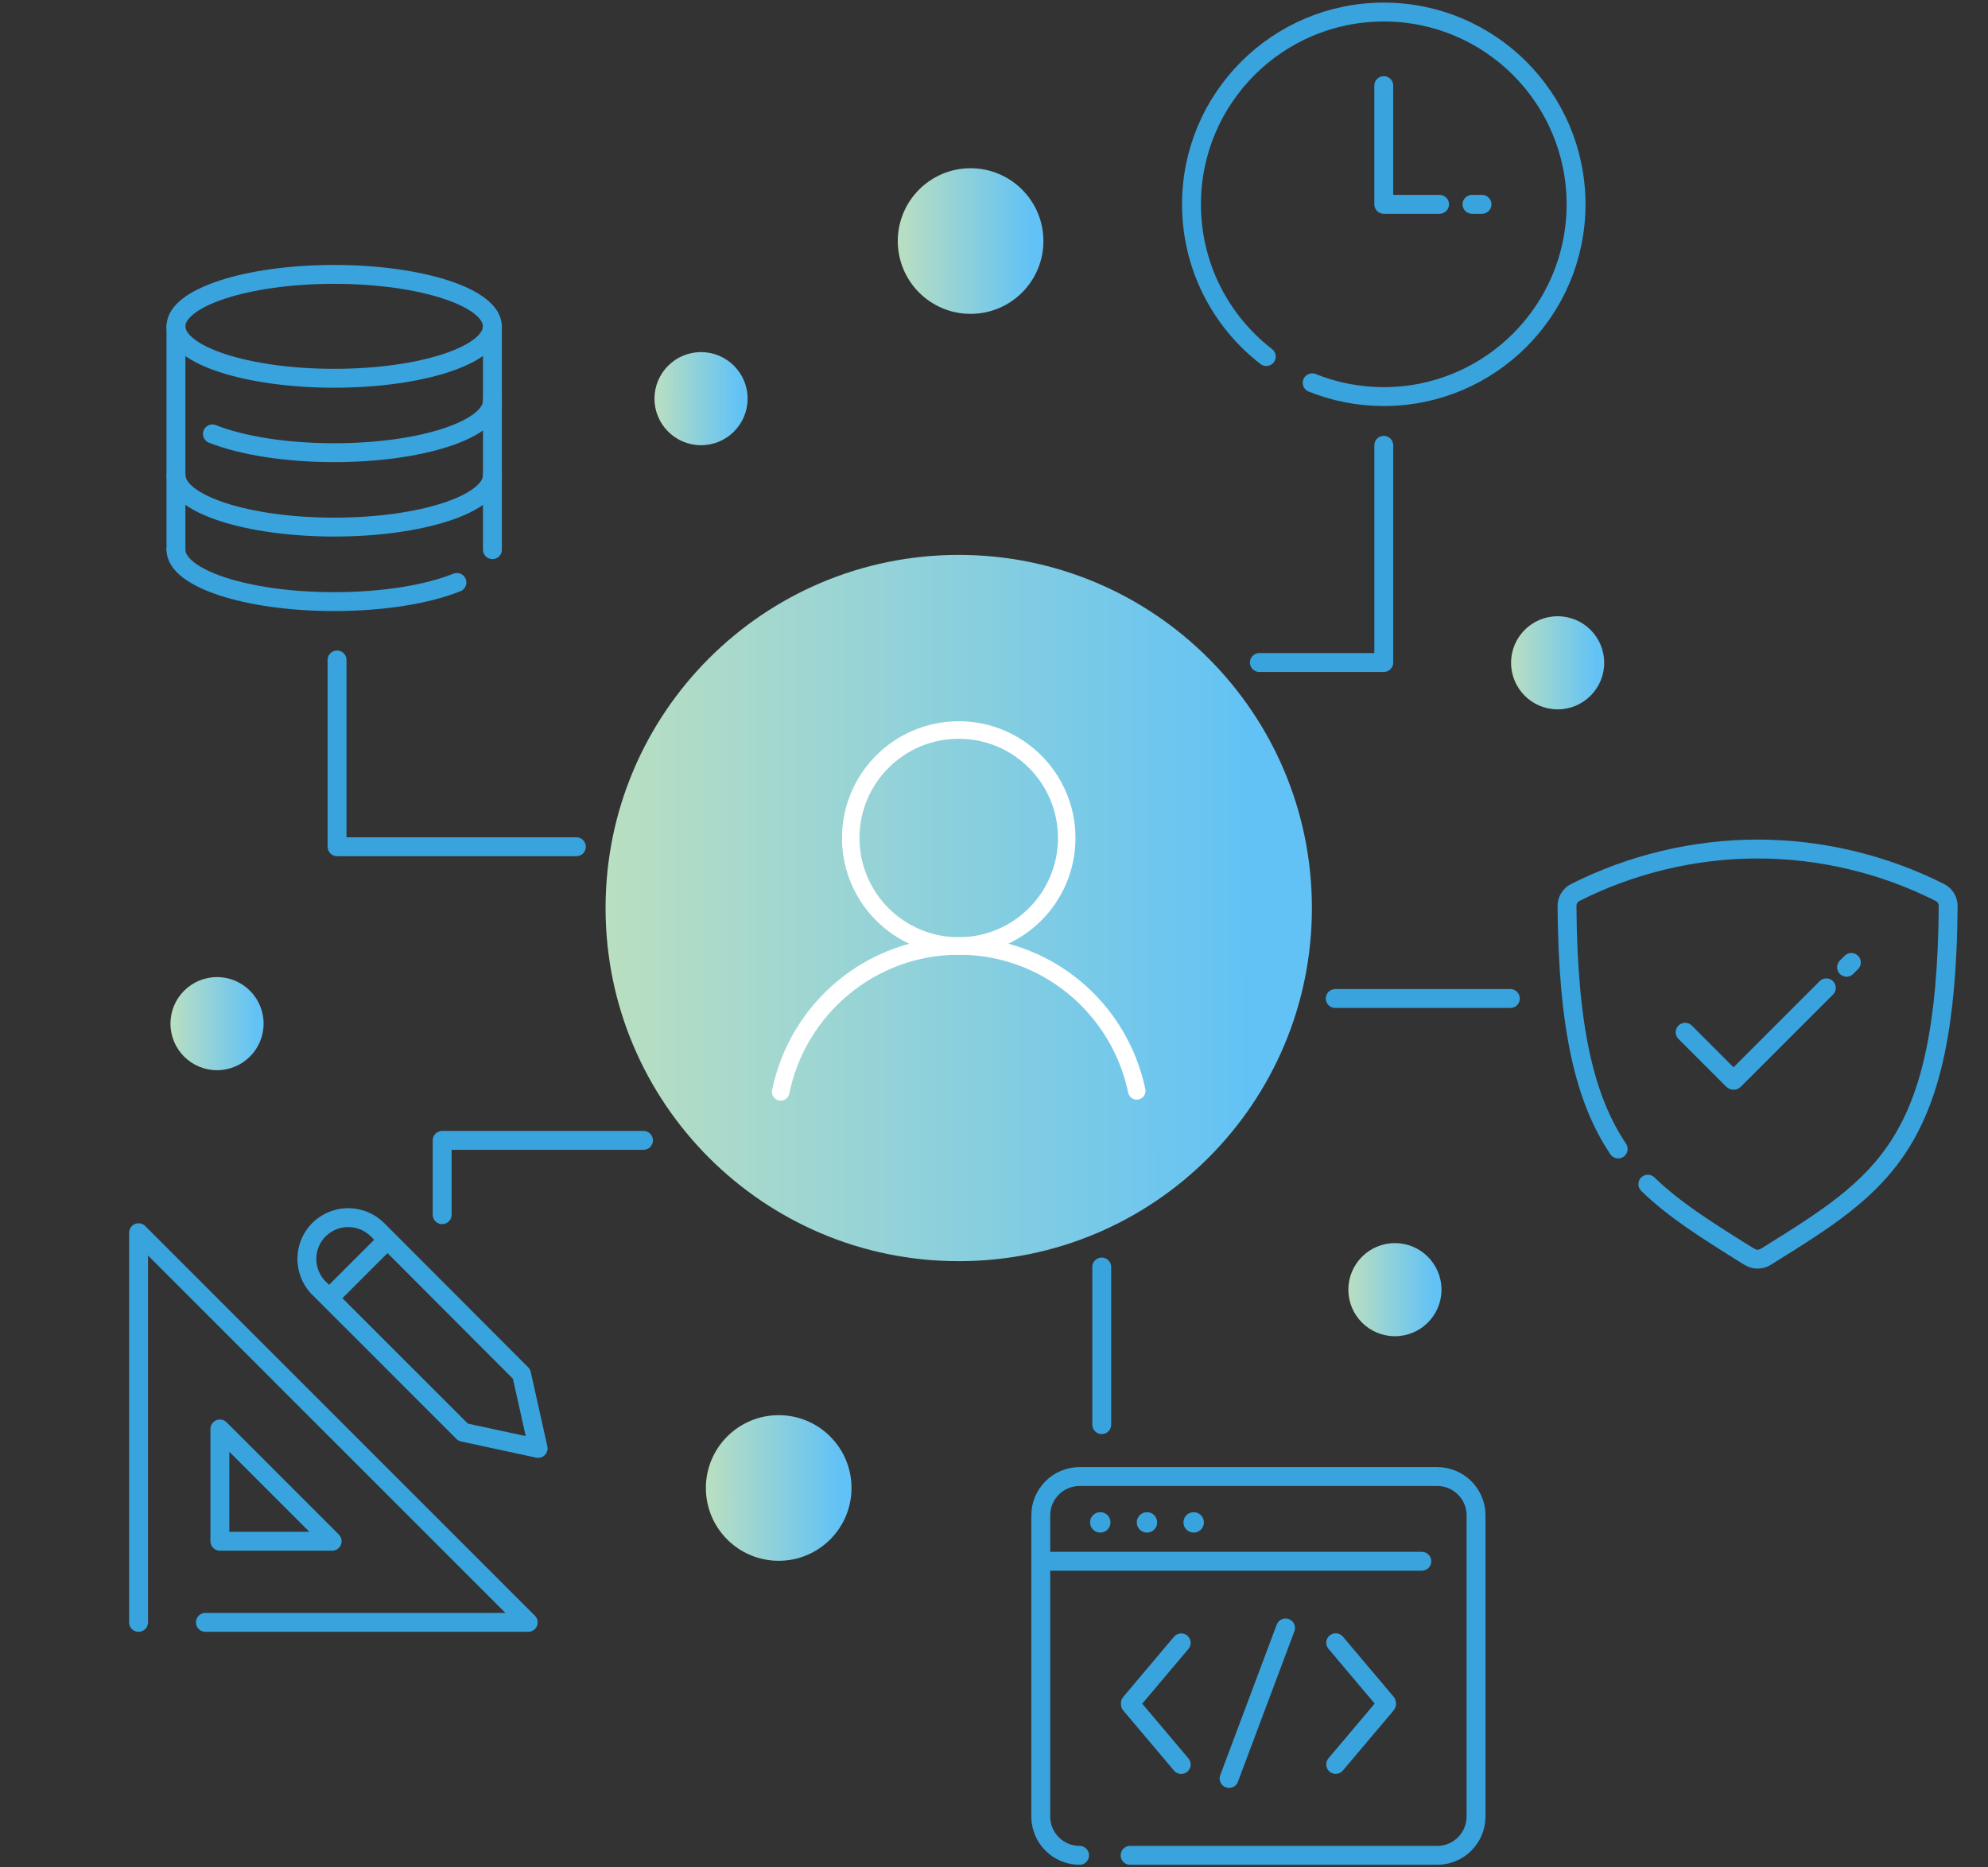<svg width="330" height="310" viewBox="0 0 330 310" fill="none" xmlns="http://www.w3.org/2000/svg">
<rect x="0" y="0" width="330" height="310" fill="#333333" stroke="none"/>
<ellipse cx="182.641" cy="252.728" rx="1.696" ry="1.696" fill="#39A3DE"/>
<ellipse cx="190.393" cy="252.728" rx="1.696" ry="1.696" fill="#39A3DE"/>
<ellipse cx="198.146" cy="252.728" rx="1.696" ry="1.696" fill="#39A3DE"/>
<path d="M81.741 54.174V91.25" stroke="#39A3DE" stroke-width="3.135" stroke-linecap="round" stroke-linejoin="round"/>
<path d="M29.208 91.249V54.173" stroke="#39A3DE" stroke-width="3.135" stroke-linecap="round" stroke-linejoin="round"/>
<path d="M55.467 62.795C69.969 62.795 81.726 58.935 81.726 54.173C81.726 49.411 69.969 45.551 55.467 45.551C40.965 45.551 29.208 49.411 29.208 54.173C29.208 58.935 40.965 62.795 55.467 62.795Z" stroke="#39A3DE" stroke-width="3.135" stroke-linecap="round" stroke-linejoin="round"/>
<path d="M75.847 96.689C71.034 98.633 63.697 99.872 55.467 99.872C40.966 99.872 29.208 96.015 29.208 91.249" stroke="#39A3DE" stroke-width="3.135" stroke-linecap="round" stroke-linejoin="round"/>
<path d="M81.742 78.88C81.742 83.646 69.984 87.502 55.483 87.502C40.981 87.502 29.224 83.646 29.224 78.88" stroke="#39A3DE" stroke-width="3.135" stroke-linecap="round" stroke-linejoin="round"/>
<path d="M81.742 66.527C81.742 71.293 69.984 75.149 55.483 75.149C47.347 75.149 40.088 73.942 35.26 72.029" stroke="#39A3DE" stroke-width="3.135" stroke-linecap="round" stroke-linejoin="round"/>
<path d="M210.199 59.19C202.642 53.358 197.782 44.203 197.782 33.918C197.782 16.297 212.08 2 229.701 2C247.322 2 261.619 16.297 261.619 33.918C261.619 51.539 247.322 65.837 229.701 65.837C225.499 65.837 221.486 65.022 217.818 63.548" stroke="#39A3DE" stroke-width="3.135" stroke-linecap="round" stroke-linejoin="round"/>
<path d="M238.965 33.919H229.7V14.213" stroke="#39A3DE" stroke-width="3.135" stroke-linecap="round" stroke-linejoin="round"/>
<path d="M209.049 109.984H229.702V73.926" stroke="#39A3DE" stroke-width="3.135" stroke-linecap="round" stroke-linejoin="round"/>
<path d="M55.948 109.558V140.566H95.677" stroke="#39A3DE" stroke-width="3.135" stroke-linecap="round" stroke-linejoin="round"/>
<path d="M221.644 165.76L250.713 165.76" stroke="#39A3DE" stroke-width="3.135" stroke-linecap="round" stroke-linejoin="round"/>
<path d="M73.4 201.647V189.309L106.816 189.309" stroke="#39A3DE" stroke-width="3.135" stroke-linecap="round" stroke-linejoin="round"/>
<path d="M182.885 210.334L182.885 236.497" stroke="#39A3DE" stroke-width="3.135" stroke-linecap="round" stroke-linejoin="round"/>
<path d="M129.26 259.103C135.935 259.103 141.347 253.692 141.347 247.016C141.347 240.341 135.935 234.929 129.26 234.929C122.584 234.929 117.173 240.341 117.173 247.016C117.173 253.692 122.584 259.103 129.26 259.103Z" fill="url(#paint0_linear_1578_430)"/>
<path d="M161.114 52.104C167.79 52.104 173.201 46.692 173.201 40.017C173.201 33.341 167.79 27.93 161.114 27.93C154.439 27.93 149.027 33.341 149.027 40.017C149.027 46.692 154.439 52.104 161.114 52.104Z" fill="url(#paint1_linear_1578_430)"/>
<path d="M231.552 221.823C235.821 221.823 239.281 218.363 239.281 214.095C239.281 209.826 235.821 206.366 231.552 206.366C227.284 206.366 223.823 209.826 223.823 214.095C223.823 218.363 227.284 221.823 231.552 221.823Z" fill="url(#paint2_linear_1578_430)"/>
<path d="M258.563 117.759C262.831 117.759 266.291 114.299 266.291 110.031C266.291 105.762 262.831 102.302 258.563 102.302C254.294 102.302 250.834 105.762 250.834 110.031C250.834 114.299 254.294 117.759 258.563 117.759Z" fill="url(#paint3_linear_1578_430)"/>
<path d="M36.027 177.662C40.295 177.662 43.755 174.201 43.755 169.933C43.755 165.664 40.295 162.204 36.027 162.204C31.758 162.204 28.298 165.664 28.298 169.933C28.298 174.201 31.758 177.662 36.027 177.662Z" fill="url(#paint4_linear_1578_430)"/>
<path d="M116.37 73.91C120.639 73.91 124.099 70.45 124.099 66.181C124.099 61.913 120.639 58.453 116.37 58.453C112.102 58.453 108.642 61.913 108.642 66.181C108.642 70.45 112.102 73.91 116.37 73.91Z" fill="url(#paint5_linear_1578_430)"/>
<path d="M244.344 33.919H246.006" stroke="#39A3DE" stroke-width="3.135" stroke-linecap="round" stroke-linejoin="round"/>
<path d="M273.536 196.583C277.973 200.894 283.46 204.312 289.934 208.356L290.436 208.654C290.828 208.89 291.282 209.031 291.753 209.031C292.223 209.031 292.662 208.905 293.054 208.67L293.54 208.372C312.619 196.489 323.107 189.952 323.389 150.414C323.389 149.458 322.872 148.596 322.009 148.157C312.666 143.438 302.209 140.945 291.753 140.945C281.296 140.945 270.84 143.438 261.496 148.157C260.634 148.596 260.101 149.474 260.117 150.43C260.258 170.998 263.174 182.631 268.613 190.736" stroke="#39A3DE" stroke-width="3.135" stroke-linecap="round" stroke-linejoin="round"/>
<path d="M303.165 163.991L287.864 179.291L287.77 179.338C287.77 179.338 287.707 179.338 287.676 179.307L279.728 171.359" stroke="#39A3DE" stroke-width="3.135" stroke-linecap="round" stroke-linejoin="round"/>
<path d="M306.518 160.573L307.317 159.774" stroke="#39A3DE" stroke-width="3.135" stroke-linecap="round" stroke-linejoin="round"/>
<path d="M23 269.325V204.641L87.683 269.325H34.099" stroke="#39A3DE" stroke-width="3.135" stroke-linecap="round" stroke-linejoin="round"/>
<path d="M36.499 255.858V237.218L55.139 255.858H36.499Z" stroke="#39A3DE" stroke-width="3.135" stroke-linecap="round" stroke-linejoin="round"/>
<path d="M64.168 205.974L59.465 210.661L54.777 215.364M52.943 213.844C51.219 212.119 50.545 209.579 51.172 207.212C51.799 204.845 53.664 202.995 56.032 202.368C56.612 202.211 57.207 202.133 57.803 202.133C59.637 202.133 61.362 202.854 62.663 204.139L86.57 228.094L89.33 240.447L76.882 237.767L52.943 213.828V213.844Z" stroke="#39A3DE" stroke-width="3.135" stroke-linecap="round" stroke-linejoin="round"/>
<path d="M179.206 308C175.647 308 172.763 305.115 172.763 301.557V251.563C172.763 248.004 175.647 245.119 179.206 245.119H238.575C242.134 245.119 245.018 248.004 245.018 251.563V301.557C245.018 305.115 242.134 308 238.575 308H187.593M173.17 259.182H236.02" stroke="#39A3DE" stroke-width="3.135" stroke-linecap="round" stroke-linejoin="round"/>
<path d="M221.722 272.711L230.14 282.682C230.14 282.682 230.203 282.87 230.14 282.932L221.722 292.903" stroke="#39A3DE" stroke-width="3.135" stroke-linecap="round" stroke-linejoin="round"/>
<path d="M196.076 292.919L187.658 282.948C187.658 282.948 187.595 282.76 187.658 282.698L196.076 272.727" stroke="#39A3DE" stroke-width="3.135" stroke-linecap="round" stroke-linejoin="round"/>
<path d="M204.023 295.239L213.398 270.25" stroke="#39A3DE" stroke-width="3.135" stroke-linecap="round" stroke-linejoin="round"/>
<path d="M159.147 209.365C191.524 209.365 217.771 183.118 217.771 150.741C217.771 118.364 191.524 92.117 159.147 92.117C126.769 92.117 100.522 118.364 100.522 150.741C100.522 183.118 126.769 209.365 159.147 209.365Z" fill="url(#paint6_linear_1578_430)"/>
<path d="M159.144 157.039C169.045 157.039 177.071 149.013 177.071 139.113C177.071 129.212 169.045 121.187 159.144 121.187C149.244 121.187 141.218 129.212 141.218 139.113C141.218 149.013 149.244 157.039 159.144 157.039Z" stroke="white" stroke-width="2.907" stroke-linecap="round" stroke-linejoin="round"/>
<path d="M129.589 181.264C132.406 167.44 144.575 157.04 159.165 157.04C173.754 157.04 185.816 167.354 188.697 181.092" stroke="white" stroke-width="2.907" stroke-linecap="round" stroke-linejoin="round"/>
<defs>
<linearGradient id="paint0_linear_1578_430" x1="139.354" y1="256.039" x2="117.172" y2="256.053" gradientUnits="userSpaceOnUse">
<stop stop-color="#62C2F5"/>
<stop offset="1" stop-color="#BADFC1"/>
</linearGradient>
<linearGradient id="paint1_linear_1578_430" x1="171.209" y1="49.04" x2="149.027" y2="49.053" gradientUnits="userSpaceOnUse">
<stop stop-color="#62C2F5"/>
<stop offset="1" stop-color="#BADFC1"/>
</linearGradient>
<linearGradient id="paint2_linear_1578_430" x1="238.007" y1="219.864" x2="223.823" y2="219.873" gradientUnits="userSpaceOnUse">
<stop stop-color="#62C2F5"/>
<stop offset="1" stop-color="#BADFC1"/>
</linearGradient>
<linearGradient id="paint3_linear_1578_430" x1="265.017" y1="115.8" x2="250.833" y2="115.809" gradientUnits="userSpaceOnUse">
<stop stop-color="#62C2F5"/>
<stop offset="1" stop-color="#BADFC1"/>
</linearGradient>
<linearGradient id="paint4_linear_1578_430" x1="42.481" y1="175.703" x2="28.297" y2="175.711" gradientUnits="userSpaceOnUse">
<stop stop-color="#62C2F5"/>
<stop offset="1" stop-color="#BADFC1"/>
</linearGradient>
<linearGradient id="paint5_linear_1578_430" x1="122.825" y1="71.951" x2="108.641" y2="71.96" gradientUnits="userSpaceOnUse">
<stop stop-color="#62C2F5"/>
<stop offset="1" stop-color="#BADFC1"/>
</linearGradient>
<linearGradient id="paint6_linear_1578_430" x1="208.105" y1="194.506" x2="100.52" y2="194.571" gradientUnits="userSpaceOnUse">
<stop stop-color="#62C2F5"/>
<stop offset="1" stop-color="#BADFC1"/>
</linearGradient>
</defs>
</svg>
